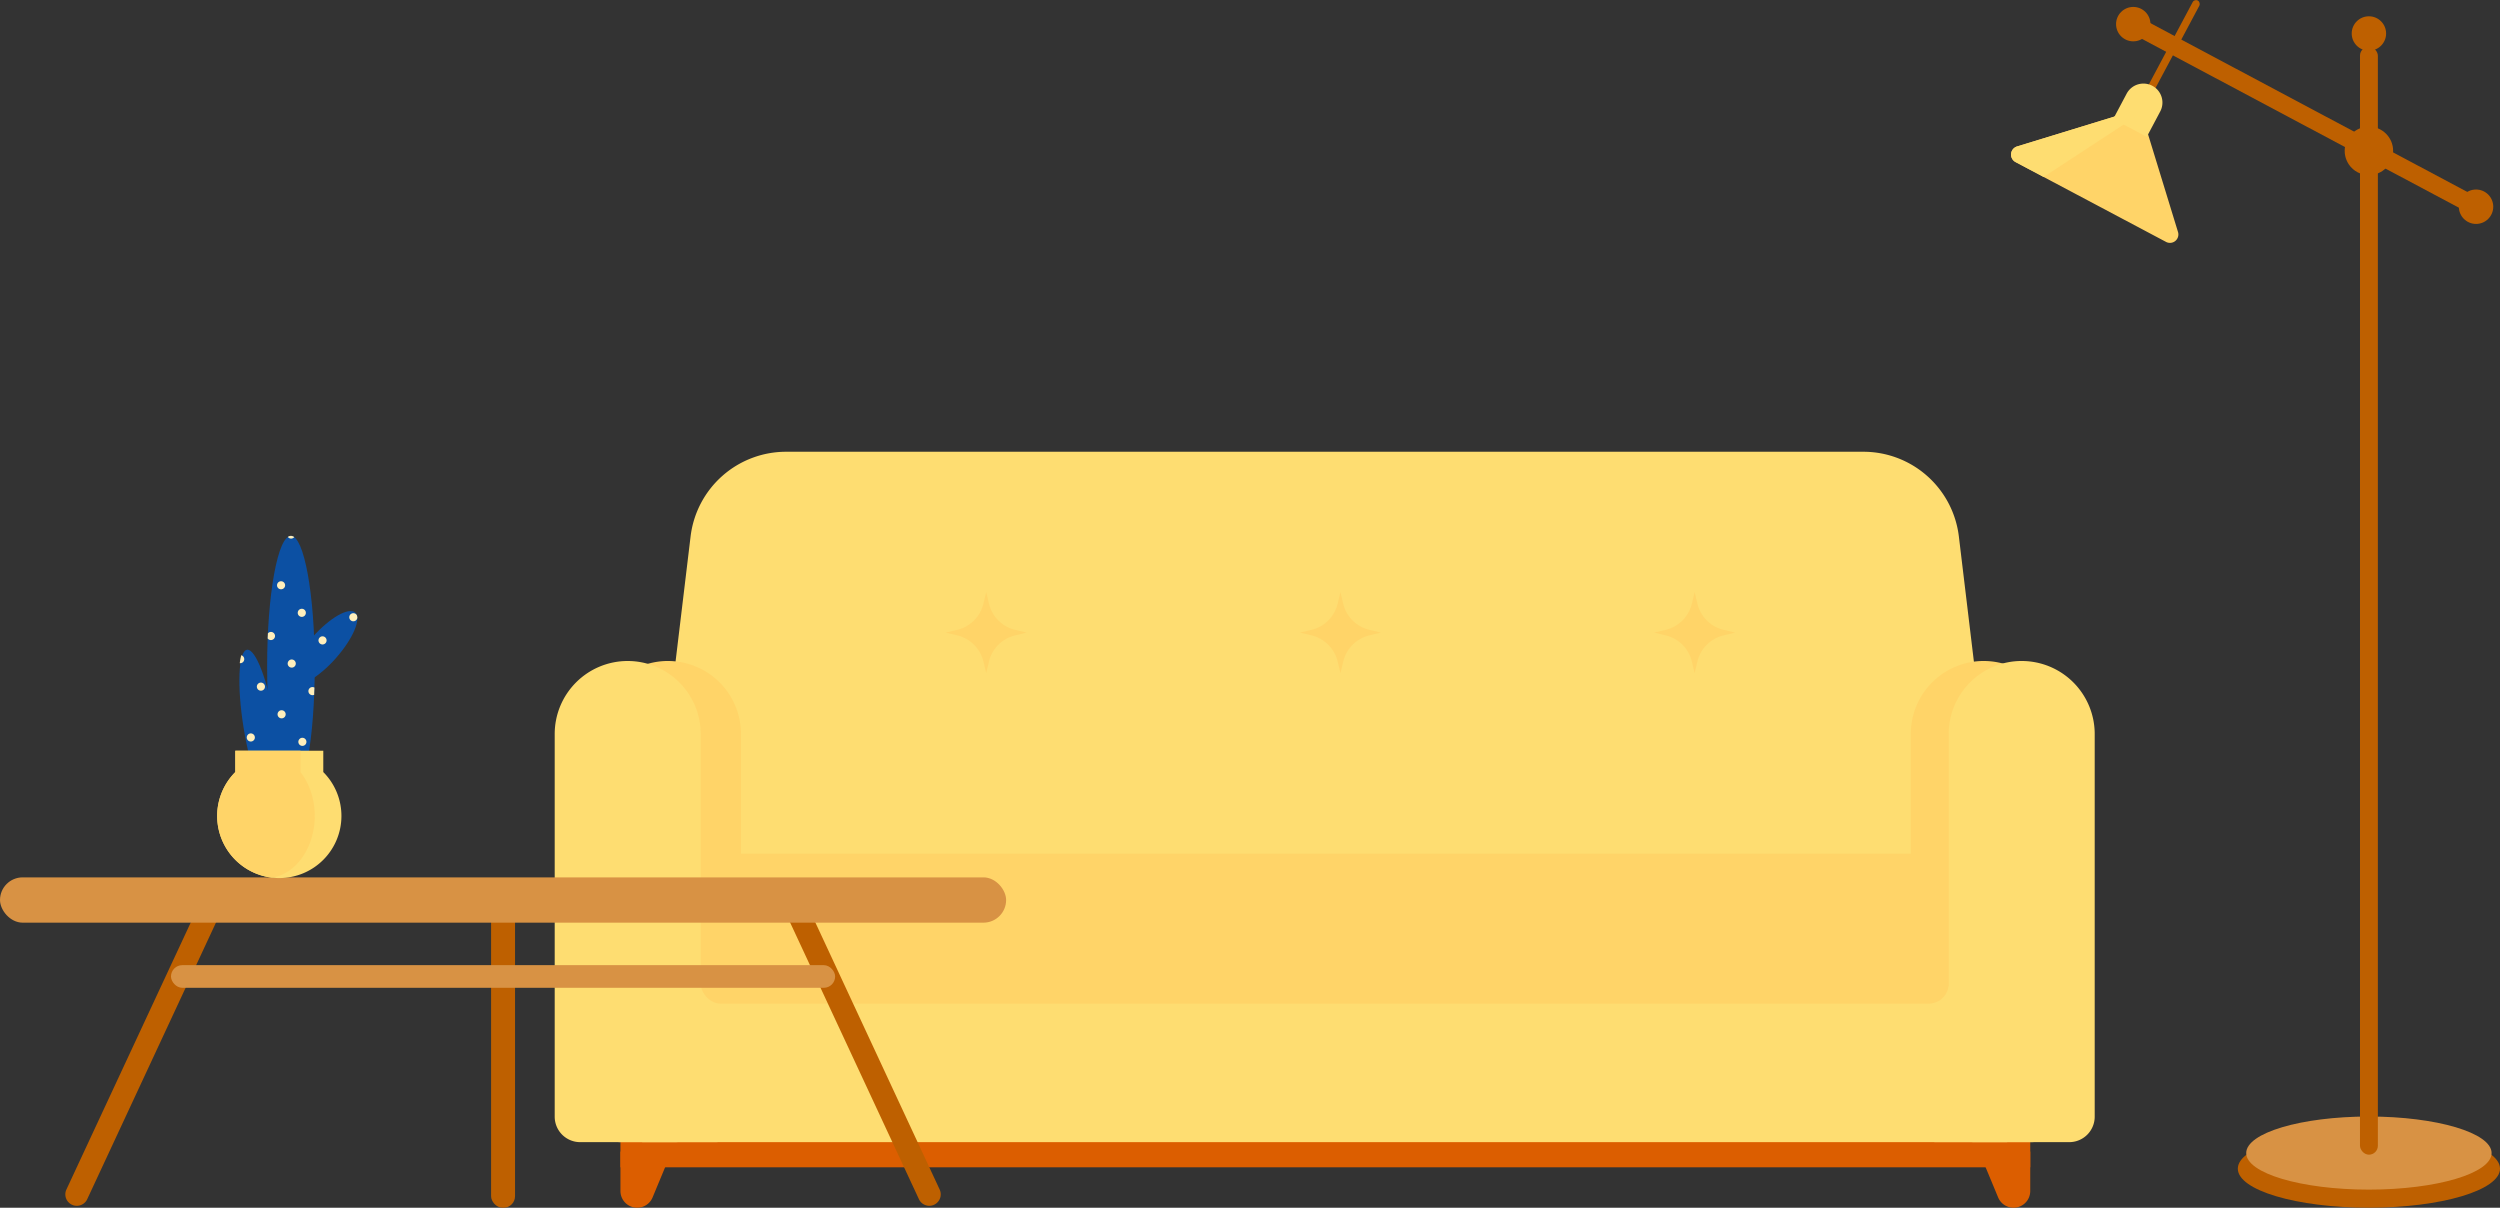   <svg xmlns="http://www.w3.org/2000/svg" viewBox="0 0 1485.21 717.48" width="100%" style="vertical-align: middle; max-width: 100%; width: 100%;">
   <rect x="0" y="0" width="1485.21" height="717.48" fill="#333333" stroke="none"/>
   <g>
    <g>
     <ellipse cx="1407.33" cy="694.29" rx="77.88" ry="23.19" fill="rgb(190, 96, 0)">
     </ellipse>
     <ellipse cx="1407.33" cy="685.02" rx="72.89" ry="21.71" fill="rgb(216, 146, 68)">
     </ellipse>
     <rect x="1402.03" y="27.77" width="10.62" height="658.21" rx="5.31" fill="rgb(190, 96, 0)">
     </rect>
     <rect x="1362.65" y="-42.87" width="10.62" height="221.6" transform="translate(664.87 1243.35) rotate(-61.96)" fill="rgb(190, 96, 0)">
     </rect>
     <rect x="1282.72" y="-4.92" width="4.5" height="88.26" rx="2.25" transform="translate(2400.64 677.93) rotate(-151.96)" fill="rgb(190, 96, 0)">
     </rect>
     <circle cx="1407.33" cy="19.9" r="10.22" fill="rgb(190, 96, 0)">
     </circle>
     <circle cx="1267.34" cy="14.34" r="10.22" fill="rgb(190, 96, 0)">
     </circle>
     <circle cx="1470.98" cy="122.81" r="10.22" fill="rgb(190, 96, 0)">
     </circle>
     <circle cx="1407.33" cy="89.62" r="14.39" fill="rgb(190, 96, 0)">
     </circle>
     <path d="M1293.88,137.7l-22.43-73.14L1198.31,87a5.05,5.05,0,0,0-.89,9.29l89.27,47.36A5,5,0,0,0,1293.88,137.7Z" fill="rgb(255,212,104)">
     </path>
     <path d="M1260.72,49.33h22.57a0,0,0,0,1,0,0v17A11.29,11.29,0,0,1,1272,77.66h0a11.29,11.29,0,0,1-11.29-11.29v-17A0,0,0,0,1,1260.72,49.33Z" transform="translate(2365.9 715.76) rotate(-152.05)" fill="rgb(254, 221, 113)">
     </path>
     <path d="M1198.31,87,1266,66.24l3.07,2.89-55,36-16.6-8.81A5.05,5.05,0,0,1,1198.31,87Z" fill="rgb(254, 221, 113)">
     </path>
     <rect x="368.6" y="671.34" width="837.55" height="22.14" fill="rgb(220, 94, 0)">
     </rect>
     <path d="M378.52,717.48h0a9.92,9.92,0,0,1-9.92-9.92v-23.4H399l-11.31,27.21A9.91,9.91,0,0,1,378.52,717.48Z" fill="rgb(220, 94, 0)">
     </path>
     <path d="M1196.22,717.48h0a9.92,9.92,0,0,0,9.92-9.92v-23.4h-30.38l11.3,27.21A9.92,9.92,0,0,0,1196.22,717.48Z" fill="rgb(220, 94, 0)">
     </path>
     <path d="M1128,557.46H446a57.13,57.13,0,0,1-56.73-64l21-174.8A57.14,57.14,0,0,1,467,268.38H1107a57.14,57.14,0,0,1,56.73,50.33l21,174.8A57.13,57.13,0,0,1,1128,557.46Z" fill="rgb(254, 221, 113)">
     </path>
     <path d="M396.83,392.69h0a43.37,43.37,0,0,1,43.37,43.37V663.4a15.13,15.13,0,0,1-15.13,15.13H368.6a15.13,15.13,0,0,1-15.13-15.13V436.05a43.37,43.37,0,0,1,43.37-43.37Z" fill="rgb(255,212,104)">
     </path>
     <path d="M1178.53,392.69h0a43.37,43.37,0,0,1,43.37,43.37V663.4a15.13,15.13,0,0,1-15.13,15.13H1150.3a15.13,15.13,0,0,1-15.13-15.13V436.05a43.37,43.37,0,0,1,43.37-43.37Z" fill="rgb(255,212,104)">
     </path>
     <rect x="381.54" y="586.17" width="810.87" height="92.36" fill="rgb(254, 221, 113)">
     </rect>
     <rect x="416.27" y="507.15" width="741.42" height="89.09" rx="11.86" fill="rgb(255,212,104)">
     </rect>
     <path d="M585.89,351.75l1.65,6.89a21,21,0,0,0,15.53,15.53l6.89,1.65-6.89,1.65A21,21,0,0,0,587.54,393l-1.65,6.89L584.23,393a21,21,0,0,0-15.53-15.53l-6.89-1.65,6.89-1.65a21,21,0,0,0,15.53-15.53Z" fill="rgb(255,212,104)">
     </path>
     <path d="M796.32,351.75l1.65,6.89a21,21,0,0,0,15.53,15.53l6.89,1.65-6.89,1.65A21,21,0,0,0,798,393l-1.65,6.89L794.67,393a21,21,0,0,0-15.53-15.53l-6.89-1.65,6.89-1.65a21,21,0,0,0,15.53-15.53Z" fill="rgb(255,212,104)">
     </path>
     <path d="M1006.75,351.75l1.66,6.89a21,21,0,0,0,15.53,15.53l6.89,1.65-6.89,1.65A21,21,0,0,0,1008.41,393l-1.66,6.89L1005.1,393a21,21,0,0,0-15.53-15.53l-6.89-1.65,6.89-1.65a21,21,0,0,0,15.53-15.53Z" fill="rgb(255,212,104)">
     </path>
     <path d="M372.9,392.69h0a43.37,43.37,0,0,1,43.37,43.37V663.4a15.13,15.13,0,0,1-15.13,15.13H344.67a15.13,15.13,0,0,1-15.13-15.13V436.05A43.37,43.37,0,0,1,372.9,392.69Z" fill="rgb(254, 221, 113)">
     </path>
     <path d="M1201.06,392.69h0a43.37,43.37,0,0,1,43.37,43.37V663.4a15.13,15.13,0,0,1-15.13,15.13h-56.47a15.13,15.13,0,0,1-15.13-15.13V436.05a43.37,43.37,0,0,1,43.37-43.37Z" fill="rgb(254, 221, 113)">
     </path>
     <path d="M44,716.16h0a6.81,6.81,0,0,1-4.55-9.48L120.33,533a6.81,6.81,0,0,1,7.78-3.74h0a6.81,6.81,0,0,1,4.55,9.48L51.81,712.42A6.81,6.81,0,0,1,44,716.16Z" fill="rgb(190, 96, 0)">
     </path>
     <rect x="291.75" y="534.8" width="14.22" height="182.68" rx="6.8" fill="rgb(190, 96, 0)">
     </rect>
     <path d="M553.69,716.16h0a6.81,6.81,0,0,0,4.55-9.48L477.39,533a6.81,6.81,0,0,0-7.78-3.74h0a6.8,6.8,0,0,0-4.55,9.48l80.85,173.66A6.8,6.8,0,0,0,553.69,716.16Z" fill="rgb(190, 96, 0)">
     </path>
     <rect y="521.23" width="597.72" height="26.91" rx="13.46" fill="rgb(216, 146, 68)">
     </rect>
     <rect x="101.58" y="573.38" width="394.56" height="13.46" rx="6.73" fill="rgb(216, 146, 68)">
     </rect>
     <ellipse cx="172.84" cy="395.97" rx="14.14" ry="77.63" fill="rgb(12,80,163)">
     </ellipse>
     <ellipse cx="153.68" cy="429.48" rx="9.34" ry="45.24" transform="matrix(0.99, -0.16, 0.16, 0.99, -66.9, 30.21)" fill="rgb(12,80,163)">
     </ellipse>
     <ellipse cx="192.57" cy="384.79" rx="27.85" ry="9.34" transform="translate(-223.26 274.19) rotate(-48.52)" fill="rgb(12,80,163)">
     </ellipse>
     <path d="M192.06,458.69V446H139.8v12.67a36.91,36.91,0,1,0,52.26,0Z" fill="rgb(254, 221, 113)">
     </path>
     <path d="M161.48,521.41c14.37-2.19,25.5-17.76,25.5-36.65,0-10.18-3.24-19.4-8.47-26.07V446H139.8v12.67a36.91,36.91,0,0,0,21.68,62.72Z" fill="rgb(255,212,104)">
     </path>
     <path d="M174.41,319.47a2.35,2.35,0,0,0,.39-.38,3.24,3.24,0,0,0-2-.75A3.08,3.08,0,0,0,171,319v0A2.42,2.42,0,0,0,174.41,319.47ZM180.74,366a2.41,2.41,0,1,0-3.37-.48A2.41,2.41,0,0,0,180.74,366Zm3.43,42.67a2.41,2.41,0,0,0,2.48,4.1c0-1.41.1-2.84.15-4.28A2.42,2.42,0,0,0,184.17,408.65Zm6-30.14a2.41,2.41,0,1,0,3.37.48A2.41,2.41,0,0,0,190.16,378.51Zm-18.3,13.76a2.41,2.41,0,1,0,3.37.48A2.41,2.41,0,0,0,171.86,392.27Zm6.33,46.52a2.4,2.4,0,1,0,3.37.47A2.41,2.41,0,0,0,178.19,438.79Zm33.86-73.19a2,2,0,0,0-.22-.37,2.41,2.41,0,1,0,.46,1.77A5.46,5.46,0,0,0,212.05,365.6Zm-68.74,23.66a31.61,31.61,0,0,0-.88,4.71,2.45,2.45,0,0,0,1.71-.47,2.41,2.41,0,0,0,.47-3.37A2.33,2.33,0,0,0,143.31,389.26Zm25.11-39.66a2.4,2.4,0,1,0-3.37-.47A2.41,2.41,0,0,0,168.42,349.6Zm-6,30.14a2.41,2.41,0,0,0-2.9-3.85,3.5,3.5,0,0,0-.39.38c0,1-.09,1.94-.13,2.93l0,.06A2.4,2.4,0,0,0,162.44,379.74Zm-14.87,56.43a2.41,2.41,0,1,0,3.37.48A2.41,2.41,0,0,0,147.57,436.17Zm18.3-13.76a2.41,2.41,0,1,0,3.37.48A2.41,2.41,0,0,0,165.87,422.41ZM153.56,406a2.41,2.41,0,1,0,3.37.48A2.41,2.41,0,0,0,153.56,406Z" fill="rgb(255, 239, 188)">
     </path>
    </g>
   </g>
  </svg>
